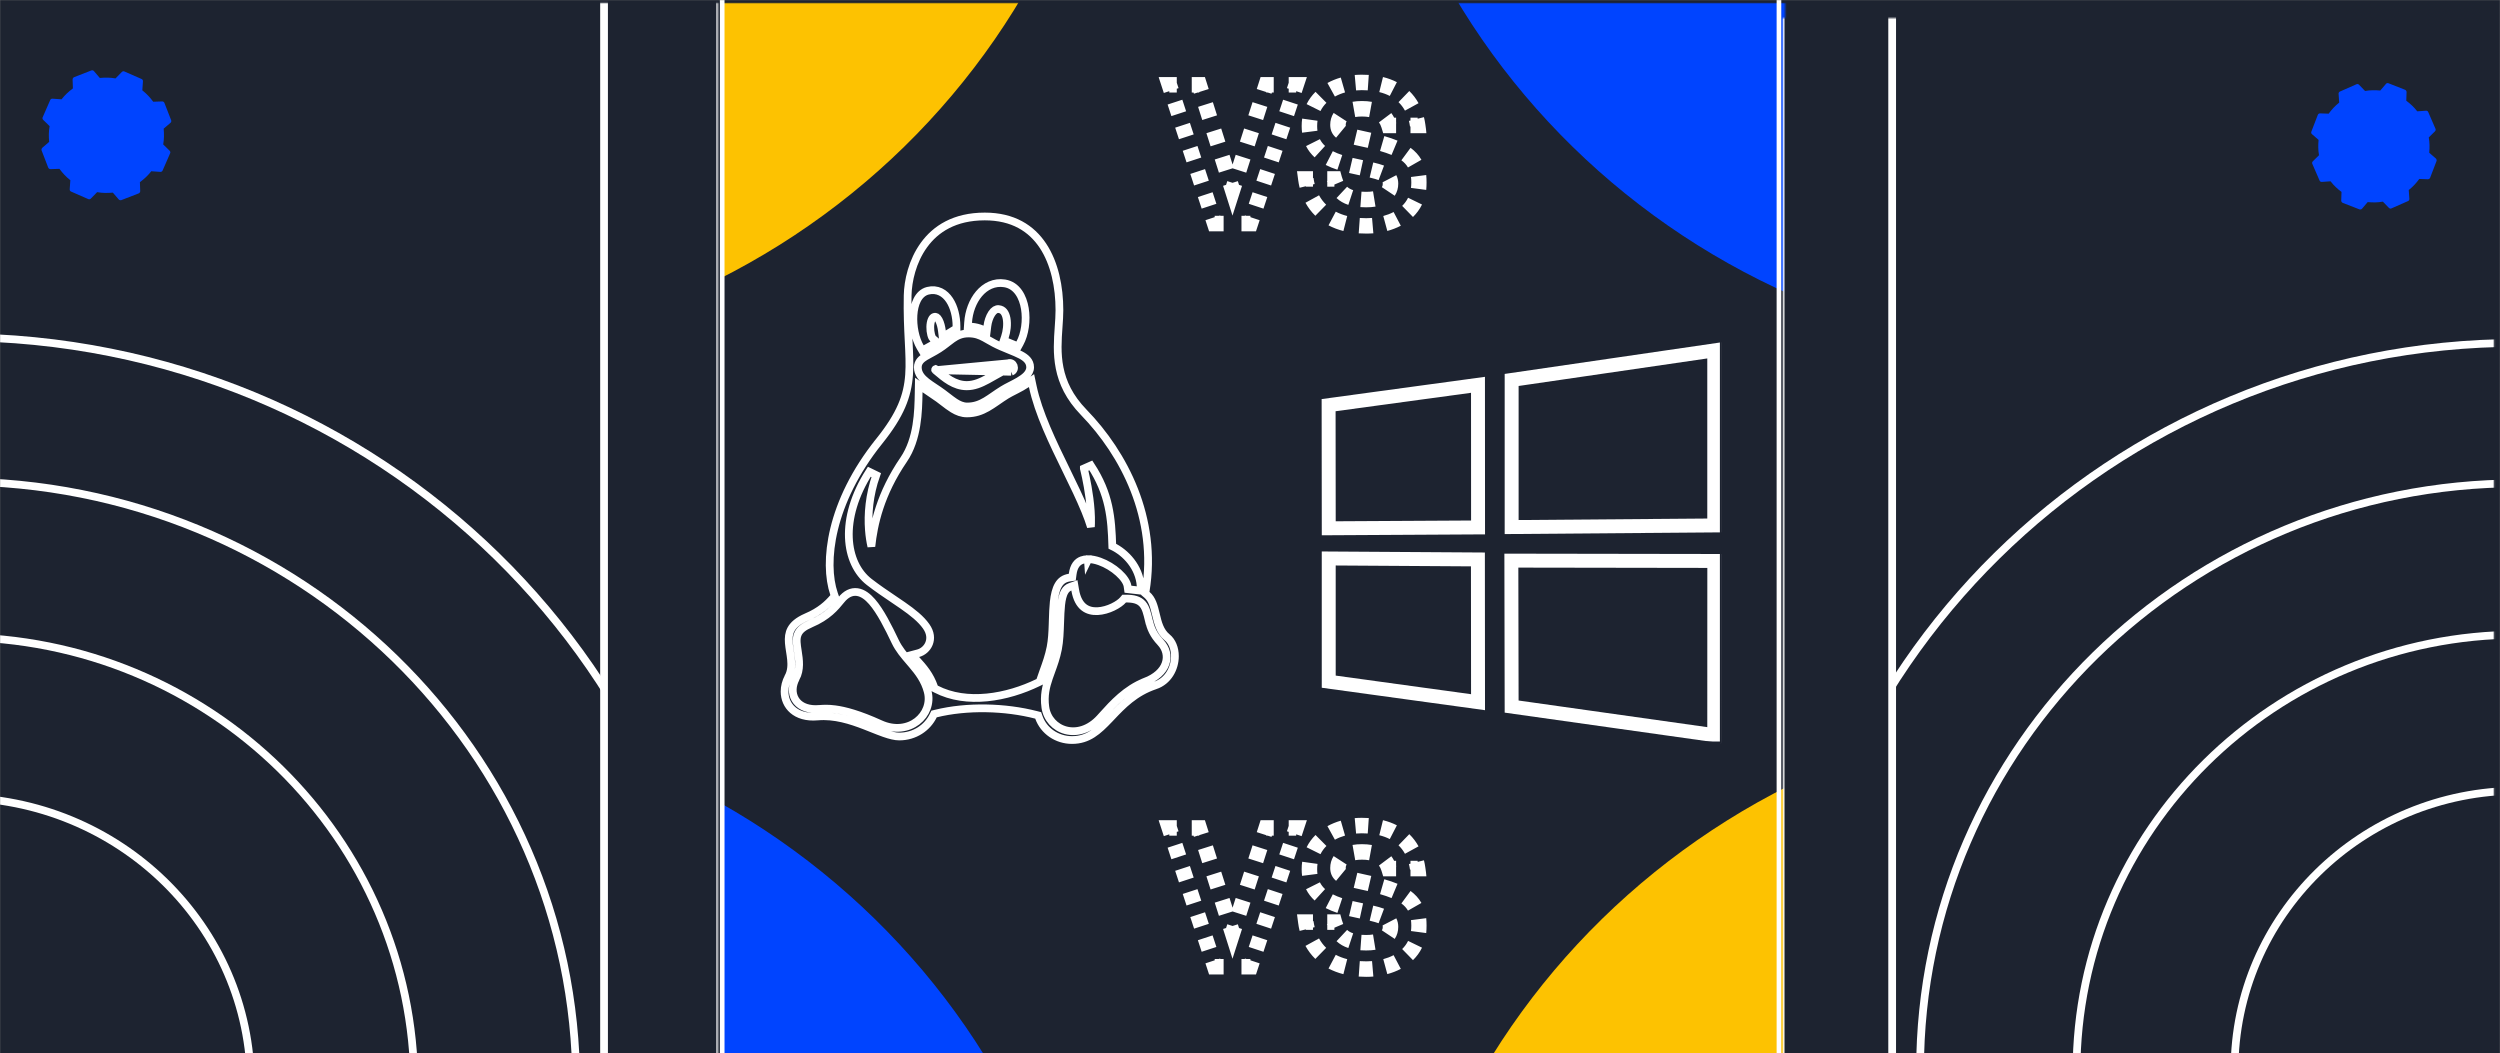 <svg width="1614" height="680" viewBox="0 0 1614 680" fill="none" xmlns="http://www.w3.org/2000/svg">
<rect x="0" y="0" width="1614" height="680" fill="#808080" stroke="none"/>
<g clip-path="url(#clip0_111_2)">
<mask id="mask0_111_2" style="mask-type:luminance" maskUnits="userSpaceOnUse" x="0" y="0" width="1614" height="680">
<path d="M1614 0H0V680H1614V0Z" fill="white"/>
</mask>
<g mask="url(#mask0_111_2)">
<path d="M1614 0H0V680H1614V0Z" fill="#1D2330"/>
<path d="M1832.58 682.125H-214.492V-2.125H1832.58V682.125Z" stroke="#1D2330" stroke-width="1.25"/>
<mask id="mask1_111_2" style="mask-type:luminance" maskUnits="userSpaceOnUse" x="466" y="2" width="687" height="680">
<path d="M1152.5 2H466V682H1152.5V2Z" fill="white"/>
</mask>
<g mask="url(#mask1_111_2)">
<mask id="mask2_111_2" style="mask-type:luminance" maskUnits="userSpaceOnUse" x="747" y="527" width="175" height="105">
<path d="M921.312 527.111H747.312V631.111H921.312V527.111Z" fill="white"/>
<path d="M817.489 534.511H836.817L807.249 624.111H784.208L754.897 534.511H774.225L795.729 602.479L817.489 534.511ZM880.044 569.455C903.979 574.575 916.14 579.823 916.14 597.615C916.14 618.479 897.196 625.647 882.092 625.647C855.852 625.647 845.1 610.799 843.052 595.311H861.484C863.916 604.143 869.292 608.623 881.964 608.623C892.332 608.623 897.708 604.783 897.708 598.383C897.708 591.727 891.436 590.831 875.692 587.375C859.692 584.047 845.356 578.799 845.356 561.135C845.356 542.319 862.124 532.975 879.148 532.975C903.212 532.975 913.196 545.903 915.244 560.751H896.684C894.764 554.479 890.284 549.999 879.276 549.999C868.396 549.999 863.788 554.607 863.788 560.367C863.788 565.615 868.268 566.895 880.044 569.455Z" fill="black"/>
</mask>
<g mask="url(#mask2_111_2)">
<path d="M817.489 534.511V532.011H815.664L815.108 533.749L817.489 534.511ZM836.817 534.511L839.191 535.295L840.274 532.011H836.817V534.511ZM807.249 624.111V626.611H809.056L809.623 624.895L807.249 624.111ZM784.208 624.111L781.832 624.888L782.396 626.611H784.208V624.111ZM754.897 534.511V532.011H751.448L752.52 535.288L754.897 534.511ZM774.225 534.511L776.608 533.757L776.056 532.011H774.225V534.511ZM795.729 602.479L793.345 603.233L795.714 610.722L798.109 603.241L795.729 602.479ZM815.108 533.749L813.748 537.997L818.509 539.521L819.869 535.273L815.108 533.749ZM811.028 546.493L808.308 554.989L813.069 556.513L815.789 548.017L811.028 546.493ZM805.588 563.485L802.868 571.981L807.629 573.505L810.349 565.009L805.588 563.485ZM800.148 580.477L797.428 588.973L802.189 590.497L804.909 582.001L800.148 580.477ZM794.708 597.469L793.348 601.717L798.109 603.241L799.469 598.993L794.708 597.469ZM798.112 601.725L796.768 597.477L792.001 598.985L793.345 603.233L798.112 601.725ZM794.08 588.981L791.392 580.485L786.625 581.993L789.313 590.489L794.08 588.981ZM788.704 571.989L786.016 563.493L781.249 565.001L783.937 573.497L788.704 571.989ZM783.328 554.997L780.64 546.501L775.873 548.009L778.561 556.505L783.328 554.997ZM777.952 538.005L776.608 533.757L771.841 535.265L773.185 539.513L777.952 538.005ZM774.225 532.011H769.393V537.011H774.225V532.011ZM759.729 532.011H754.897V537.011H759.729V532.011ZM752.52 535.288L753.742 539.022L758.494 537.467L757.273 533.734L752.52 535.288ZM756.184 546.488L758.627 553.955L763.379 552.4L760.937 544.934L756.184 546.488ZM761.07 561.422L763.512 568.888L768.265 567.334L765.822 559.867L761.07 561.422ZM765.955 576.355L768.398 583.822L773.15 582.267L770.707 574.8L765.955 576.355ZM770.84 591.288L773.283 598.755L778.035 597.2L775.593 589.734L770.84 591.288ZM775.726 606.222L778.168 613.688L782.921 612.134L780.478 604.667L775.726 606.222ZM780.611 621.155L781.832 624.888L786.585 623.334L785.363 619.6L780.611 621.155ZM784.208 626.611H789.969V621.611H784.208V626.611ZM801.489 626.611H807.249V621.611H801.489V626.611ZM809.623 624.895L810.855 621.161L806.106 619.594L804.874 623.328L809.623 624.895ZM813.319 613.695L815.783 606.228L811.034 604.661L808.57 612.128L813.319 613.695ZM818.247 598.761L820.711 591.295L815.962 589.728L813.498 597.194L818.247 598.761ZM823.175 583.828L825.639 576.361L820.89 574.794L818.426 582.261L823.175 583.828ZM828.103 568.895L830.567 561.428L825.818 559.861L823.354 567.328L828.103 568.895ZM833.031 553.961L835.495 546.495L830.746 544.928L828.282 552.394L833.031 553.961ZM837.959 539.028L839.191 535.295L834.442 533.728L833.21 537.461L837.959 539.028ZM836.817 532.011H831.985V537.011H836.817V532.011ZM822.321 532.011H817.489V537.011H822.321V532.011ZM817.489 534.511V529.511H813.839L812.727 532.987L817.489 534.511ZM836.817 534.511L841.565 536.078L843.732 529.511H836.817V534.511ZM807.249 624.111V629.111H810.864L811.997 625.678L807.249 624.111ZM784.208 624.111L779.456 625.666L780.583 629.111H784.208V624.111ZM754.897 534.511V529.511H748L750.144 536.066L754.897 534.511ZM774.225 534.511L778.992 533.003L777.887 529.511H774.225V534.511ZM795.729 602.479L790.961 603.987L795.7 618.966L800.49 604.004L795.729 602.479ZM812.727 532.987L811.367 537.235L820.89 540.284L822.25 536.036L812.727 532.987ZM808.647 545.731L805.927 554.227L815.45 557.276L818.17 548.78L808.647 545.731ZM803.207 562.723L800.487 571.219L810.01 574.268L812.73 565.772L803.207 562.723ZM797.767 579.715L795.047 588.211L804.57 591.26L807.29 582.764L797.767 579.715ZM792.327 596.707L790.967 600.955L800.49 604.004L801.85 599.756L792.327 596.707ZM800.496 600.971L799.152 596.723L789.617 599.739L790.961 603.987L800.496 600.971ZM796.464 588.227L793.776 579.731L784.241 582.747L786.929 591.243L796.464 588.227ZM791.088 571.235L788.4 562.739L778.865 565.755L781.553 574.251L791.088 571.235ZM785.712 554.243L783.024 545.747L773.489 548.763L776.177 557.259L785.712 554.243ZM780.336 537.251L778.992 533.003L769.457 536.019L770.801 540.267L780.336 537.251ZM774.225 529.511H769.393V539.511H774.225V529.511ZM759.729 529.511H754.897V539.511H759.729V529.511ZM750.144 536.066L751.366 539.799L760.87 536.69L759.649 532.956L750.144 536.066ZM753.808 547.266L756.251 554.732L765.755 551.623L763.313 544.156L753.808 547.266ZM758.694 562.199L761.136 569.666L770.641 566.556L768.198 559.09L758.694 562.199ZM763.579 577.132L766.022 584.599L775.526 581.49L773.083 574.023L763.579 577.132ZM768.464 592.066L770.907 599.532L780.411 596.423L777.969 588.956L768.464 592.066ZM773.35 606.999L775.792 614.466L785.297 611.356L782.854 603.89L773.35 606.999ZM778.235 621.932L779.456 625.666L788.961 622.556L787.739 618.823L778.235 621.932ZM784.208 629.111H789.969V619.111H784.208V629.111ZM801.489 629.111H807.249V619.111H801.489V629.111ZM811.997 625.678L813.229 621.945L803.732 618.811L802.5 622.544L811.997 625.678ZM815.693 614.478L818.157 607.011L808.66 603.878L806.196 611.344L815.693 614.478ZM820.621 599.545L823.085 592.078L813.588 588.944L811.124 596.411L820.621 599.545ZM825.549 584.611L828.013 577.145L818.516 574.011L816.052 581.478L825.549 584.611ZM830.477 569.678L832.941 562.211L823.444 559.078L820.98 566.544L830.477 569.678ZM835.405 554.745L837.869 547.278L828.372 544.144L825.908 551.611L835.405 554.745ZM840.333 539.811L841.565 536.078L832.068 532.944L830.836 536.678L840.333 539.811ZM836.817 529.511H831.985V539.511H836.817V529.511ZM822.321 529.511H817.489V539.511H822.321V529.511ZM880.044 569.455L879.512 571.898L879.521 571.9L880.044 569.455ZM843.052 595.311V592.811H840.199L840.573 595.639L843.052 595.311ZM861.484 595.311L863.894 594.647L863.388 592.811H861.484V595.311ZM875.692 587.375L876.228 584.933L876.214 584.93L876.201 584.927L875.692 587.375ZM915.244 560.751V563.251H918.112L917.72 560.409L915.244 560.751ZM896.684 560.751L894.293 561.483L894.834 563.251H896.684V560.751ZM880.575 567.012C878.768 566.62 877.151 566.261 875.702 565.915L874.541 570.778C876.042 571.136 877.7 571.504 879.512 571.898L880.575 567.012ZM867.342 562.885C866.633 562.3 866.288 561.651 866.288 560.367H861.288C861.288 562.949 862.158 565.09 864.161 566.742L867.342 562.885ZM866.288 560.367C866.288 558.991 866.628 557.784 867.291 556.762L863.097 554.041C861.851 555.961 861.288 558.136 861.288 560.367H866.288ZM874.494 552.878C875.878 552.635 877.466 552.499 879.276 552.499V547.499C877.219 547.499 875.338 547.654 873.629 547.954L874.494 552.878ZM879.276 552.499C881.215 552.499 882.897 552.647 884.358 552.914L885.255 547.995C883.453 547.666 881.465 547.499 879.276 547.499V552.499ZM892.251 557.287C893.133 558.461 893.796 559.861 894.293 561.483L899.074 560.019C898.45 557.982 897.557 556.026 896.25 554.285L892.251 557.287ZM896.684 563.251H901.324V558.251H896.684V563.251ZM910.604 563.251H915.244V558.251H910.604V563.251ZM917.72 560.409C917.516 558.93 917.237 557.462 916.876 556.018L912.025 557.229C912.34 558.49 912.586 559.781 912.767 561.093L917.72 560.409ZM913.62 547.597C912.174 544.962 910.347 542.511 908.094 540.333L904.619 543.929C906.491 545.738 908.018 547.782 909.236 550.002L913.62 547.597ZM900.679 535.047C898.165 533.75 895.363 532.703 892.257 531.94L891.064 536.795C893.816 537.471 896.246 538.386 898.386 539.491L900.679 535.047ZM883.521 530.62C882.111 530.524 880.654 530.475 879.148 530.475V535.475C880.546 535.475 881.89 535.52 883.183 535.608L883.521 530.62ZM879.148 530.475C877.703 530.475 876.259 530.539 874.825 530.667L875.27 535.647C876.554 535.532 877.85 535.475 879.148 535.475V530.475ZM866.296 532.239C863.456 533.053 860.726 534.153 858.193 535.548L860.606 539.927C862.783 538.728 865.163 537.765 867.674 537.045L866.296 532.239ZM851.062 540.835C848.948 542.934 847.154 545.359 845.786 548.11L850.263 550.336C851.373 548.103 852.837 546.119 854.585 544.383L851.062 540.835ZM843.159 556.691C842.959 558.121 842.856 559.603 842.856 561.135H847.856C847.856 559.828 847.943 558.578 848.111 557.384L843.159 556.691ZM842.856 561.135C842.856 562.527 842.938 563.86 843.101 565.136L848.061 564.502C847.926 563.45 847.856 562.329 847.856 561.135H842.856ZM845.422 572.971C846.697 575.522 848.396 577.685 850.408 579.529L853.786 575.842C852.185 574.375 850.873 572.694 849.894 570.736L845.422 572.971ZM857.027 584.047C859.276 585.205 861.694 586.168 864.204 586.994L865.766 582.244C863.441 581.479 861.277 580.611 859.316 579.602L857.027 584.047ZM871.519 589.015C872.731 589.3 873.954 589.567 875.182 589.823L876.201 584.927C875.005 584.679 873.824 584.42 872.662 584.147L871.519 589.015ZM875.155 589.817C876.289 590.066 877.373 590.301 878.406 590.526L879.468 585.64C878.434 585.415 877.355 585.181 876.228 584.933L875.155 589.817ZM884.832 591.962C887.352 592.561 889.341 593.109 890.903 593.694L892.656 589.011C890.794 588.314 888.559 587.709 885.987 587.098L884.832 591.962ZM894.797 596.325C895.039 596.791 895.208 597.426 895.208 598.383H900.208C900.208 596.826 899.929 595.358 899.233 594.019L894.797 596.325ZM895.208 598.383C895.208 599.858 894.844 601.043 894.204 602.004L898.365 604.776C899.616 602.899 900.208 600.724 900.208 598.383H895.208ZM886.825 605.766C885.398 605.998 883.779 606.123 881.964 606.123V611.123C884.004 611.123 885.895 610.983 887.628 610.701L886.825 605.766ZM881.964 606.123C880.84 606.123 879.787 606.086 878.799 606.014L878.434 611C879.556 611.083 880.732 611.123 881.964 611.123V606.123ZM872.826 604.925C870.793 604.256 869.229 603.326 867.99 602.166L864.574 605.817C866.403 607.528 868.621 608.805 871.263 609.675L872.826 604.925ZM864.871 597.507C864.504 596.637 864.18 595.686 863.894 594.647L859.073 595.975C859.408 597.19 859.8 598.35 860.263 599.449L864.871 597.507ZM861.484 592.811H856.876V597.811H861.484V592.811ZM847.66 592.811H843.052V597.811H847.66V592.811ZM840.573 595.639C840.784 597.231 841.081 598.821 841.474 600.394L846.325 599.183C845.98 597.801 845.717 596.397 845.53 594.983L840.573 595.639ZM844.998 609.472C846.548 612.287 848.507 614.932 850.927 617.297L854.422 613.722C852.373 611.719 850.706 609.473 849.379 607.062L844.998 609.472ZM858.86 623.057C861.559 624.485 864.571 625.648 867.916 626.501L869.15 621.655C866.167 620.895 863.528 619.87 861.2 618.638L858.86 623.057ZM877.355 627.983C878.882 628.092 880.46 628.147 882.092 628.147V623.147C880.573 623.147 879.113 623.096 877.709 622.996L877.355 627.983ZM882.092 628.147C883.512 628.147 884.963 628.087 886.429 627.962L886.004 622.98C884.68 623.093 883.371 623.147 882.092 623.147V628.147ZM894.997 626.467C897.815 625.705 900.591 624.661 903.198 623.291L900.872 618.865C898.63 620.044 896.203 620.961 893.693 621.64L894.997 626.467ZM910.471 618.072C912.599 615.998 914.421 613.559 915.801 610.722L911.305 608.535C910.193 610.82 908.722 612.794 906.981 614.492L910.471 618.072ZM918.355 602.067C918.543 600.643 918.64 599.159 918.64 597.615H913.64C913.64 598.95 913.556 600.215 913.398 601.413L918.355 602.067ZM918.64 597.615C918.64 596.03 918.549 594.52 918.363 593.081L913.404 593.721C913.56 594.925 913.64 596.22 913.64 597.615H918.64ZM915.502 584.182C913.931 581.433 911.802 579.153 909.18 577.22L906.213 581.245C908.35 582.82 909.979 584.595 911.16 586.662L915.502 584.182ZM901.275 572.883C898.773 571.84 896.019 570.911 893.028 570.049L891.644 574.854C894.508 575.679 897.072 576.548 899.351 577.498L901.275 572.883ZM884.725 567.93C883.378 567.621 881.991 567.315 880.566 567.01L879.521 571.9C880.926 572.2 882.287 572.501 883.605 572.804L884.725 567.93ZM880.044 569.455L878.981 574.341L878.989 574.343L878.998 574.344L880.044 569.455ZM843.052 595.311V590.311H837.347L838.095 595.967L843.052 595.311ZM861.484 595.311L866.304 593.984L865.293 590.311H861.484V595.311ZM875.692 587.375L876.764 582.491L876.737 582.485L876.71 582.48L875.692 587.375ZM915.244 560.751V565.751H920.981L920.197 560.068L915.244 560.751ZM896.684 560.751L891.903 562.215L892.985 565.751H896.684V560.751ZM881.106 564.569C879.303 564.177 877.706 563.823 876.282 563.483L873.961 573.21C875.488 573.574 877.165 573.946 878.981 574.341L881.106 564.569ZM868.933 560.956C868.847 560.885 868.819 560.848 868.818 560.847C868.817 560.846 868.821 560.85 868.825 560.859C868.83 560.867 868.834 560.875 868.837 560.881C868.856 560.923 868.788 560.808 868.788 560.367H858.788C858.788 563.598 859.92 566.485 862.571 568.671L868.933 560.956ZM868.788 560.367C868.788 559.419 869.017 558.696 869.389 558.122L860.999 552.68C859.462 555.05 858.788 557.708 858.788 560.367H868.788ZM874.926 555.341C876.148 555.126 877.59 554.999 879.276 554.999V544.999C877.095 544.999 875.067 545.163 873.197 545.491L874.926 555.341ZM879.276 554.999C881.089 554.999 882.62 555.138 883.91 555.373L885.703 545.535C883.731 545.176 881.591 544.999 879.276 544.999V554.999ZM890.252 558.788C890.921 559.679 891.47 560.8 891.903 562.215L901.465 559.288C900.777 557.042 899.769 554.809 898.25 552.784L890.252 558.788ZM896.684 565.751H901.324V555.751H896.684V565.751ZM910.604 565.751H915.244V555.751H910.604V565.751ZM920.197 560.068C919.981 558.504 919.685 556.948 919.301 555.412L909.599 557.835C909.891 559.004 910.121 560.206 910.29 561.434L920.197 560.068ZM915.811 546.394C914.252 543.552 912.275 540.898 909.831 538.536L902.881 545.726C904.563 547.352 905.94 549.192 907.045 551.205L915.811 546.394ZM901.825 532.826C899.125 531.432 896.137 530.319 892.854 529.512L890.468 539.223C893.042 539.856 895.286 540.704 897.239 541.712L901.825 532.826ZM883.691 528.125C882.222 528.026 880.708 527.975 879.148 527.975V537.975C880.492 537.975 881.78 538.019 883.013 538.102L883.691 528.125ZM879.148 527.975C877.629 527.975 876.111 528.042 874.603 528.177L875.492 538.137C876.702 538.029 877.923 537.975 879.148 537.975V527.975ZM865.608 529.835C862.603 530.696 859.698 531.865 856.987 533.358L861.812 542.117C863.812 541.016 866.016 540.121 868.363 539.448L865.608 529.835ZM849.301 539.061C847.004 541.341 845.044 543.987 843.547 546.997L852.502 551.449C853.483 549.475 854.781 547.712 856.347 546.157L849.301 539.061ZM840.683 556.344C840.466 557.893 840.356 559.491 840.356 561.135H850.356C850.356 559.94 850.436 558.806 850.586 557.731L840.683 556.344ZM840.356 561.135C840.356 562.626 840.444 564.065 840.621 565.452L850.541 564.185C850.421 563.245 850.356 562.23 850.356 561.135H840.356ZM843.185 574.089C844.608 576.936 846.502 579.34 848.72 581.372L855.474 573.998C854.079 572.72 852.961 571.28 852.13 569.618L843.185 574.089ZM855.883 586.27C858.276 587.502 860.821 588.513 863.423 589.368L866.547 579.869C864.314 579.135 862.277 578.315 860.46 577.379L855.883 586.27ZM870.948 591.449C872.184 591.739 873.428 592.011 874.673 592.27L876.71 582.48C875.531 582.235 874.371 581.981 873.233 581.714L870.948 591.449ZM874.619 592.259C875.756 592.508 876.843 592.744 877.875 592.969L880 583.197C878.964 582.972 877.888 582.738 876.764 582.491L874.619 592.259ZM884.254 594.395C886.749 594.987 888.615 595.507 890.027 596.035L893.533 586.67C891.52 585.916 889.163 585.283 886.565 584.665L884.254 594.395ZM892.578 597.478C892.594 597.508 892.708 597.726 892.708 598.383H902.708C902.708 596.526 902.374 594.641 901.451 592.866L892.578 597.478ZM892.708 598.383C892.708 599.425 892.458 600.115 892.123 600.618L900.446 606.162C902.001 603.827 902.708 601.156 902.708 598.383H892.708ZM886.423 603.298C885.149 603.506 883.666 603.623 881.964 603.623V613.623C884.116 613.623 886.144 613.475 888.03 613.168L886.423 603.298ZM881.964 603.623C880.895 603.623 879.903 603.588 878.982 603.52L878.251 613.494C879.44 613.581 880.677 613.623 881.964 613.623V603.623ZM873.607 602.551C871.879 601.982 870.643 601.225 869.698 600.341L862.866 607.643C864.989 609.63 867.534 611.08 870.481 612.05L873.607 602.551ZM867.174 596.536C866.856 595.78 866.566 594.933 866.304 593.984L856.663 596.638C857.022 597.942 857.448 599.207 857.96 600.42L867.174 596.536ZM861.484 590.311H856.876V600.311H861.484V590.311ZM847.66 590.311H843.052V600.311H847.66V590.311ZM838.095 595.967C838.317 597.648 838.632 599.331 839.049 600.999L848.751 598.578C848.43 597.291 848.183 595.98 848.008 594.656L838.095 595.967ZM842.808 610.677C844.468 613.695 846.574 616.539 849.179 619.085L856.17 611.934C854.306 610.113 852.785 608.065 851.57 605.857L842.808 610.677ZM857.691 625.266C860.574 626.793 863.774 628.025 867.298 628.923L869.767 619.233C866.964 618.519 864.512 617.562 862.369 616.428L857.691 625.266ZM877.179 630.477C878.766 630.59 880.403 630.647 882.092 630.647V620.647C880.63 620.647 879.229 620.597 877.886 620.502L877.179 630.477ZM882.092 630.647C883.582 630.647 885.104 630.584 886.642 630.453L885.791 620.489C884.539 620.596 883.3 620.647 882.092 620.647V630.647ZM895.65 628.88C898.621 628.077 901.572 626.97 904.361 625.504L899.709 616.652C897.65 617.735 895.397 618.59 893.04 619.227L895.65 628.88ZM912.217 619.862C914.537 617.6 916.535 614.928 918.049 611.816L909.057 607.441C908.079 609.45 906.784 611.193 905.236 612.702L912.217 619.862ZM920.834 602.394C921.036 600.857 921.14 599.264 921.14 597.615H911.14C911.14 598.845 911.062 600.001 910.919 601.087L920.834 602.394ZM921.14 597.615C921.14 595.935 921.043 594.318 920.843 592.762L910.925 594.04C911.065 595.128 911.14 596.315 911.14 597.615H921.14ZM917.672 582.942C915.907 579.853 913.528 577.319 910.663 575.207L904.73 583.257C906.624 584.653 908.003 586.176 908.989 587.902L917.672 582.942ZM902.238 570.576C899.624 569.486 896.774 568.527 893.72 567.647L890.952 577.256C893.752 578.063 896.221 578.902 898.388 579.805L902.238 570.576ZM885.284 565.494C883.923 565.181 882.524 564.873 881.089 564.566L878.998 574.344C880.393 574.643 881.742 574.941 883.046 575.24L885.284 565.494Z" fill="white"/>
</g>
<mask id="mask3_111_2" style="mask-type:luminance" maskUnits="userSpaceOnUse" x="747" y="47" width="175" height="105">
<path d="M921.312 47.334H747.312V151.333H921.312V47.334Z" fill="white"/>
<path d="M817.489 54.733H836.817L807.249 144.333H784.208L754.897 54.733H774.225L795.729 122.701L817.489 54.733ZM880.044 89.677C903.979 94.797 916.14 100.045 916.14 117.837C916.14 138.701 897.196 145.869 882.092 145.869C855.852 145.869 845.1 131.021 843.052 115.533H861.484C863.916 124.365 869.292 128.845 881.964 128.845C892.332 128.845 897.708 125.005 897.708 118.605C897.708 111.949 891.436 111.053 875.692 107.597C859.692 104.269 845.356 99.021 845.356 81.357C845.356 62.541 862.124 53.197 879.148 53.197C903.212 53.197 913.196 66.125 915.244 80.973H896.684C894.764 74.701 890.284 70.221 879.276 70.221C868.396 70.221 863.788 74.829 863.788 80.589C863.788 85.837 868.268 87.117 880.044 89.677Z" fill="black"/>
</mask>
<g mask="url(#mask3_111_2)">
<path d="M817.489 54.733V52.233H815.664L815.108 53.971L817.489 54.733ZM836.817 54.733L839.191 55.517L840.274 52.233H836.817V54.733ZM807.249 144.333V146.833H809.056L809.623 145.117L807.249 144.333ZM784.208 144.333L781.832 145.111L782.396 146.833H784.208V144.333ZM754.897 54.733V52.233H751.448L752.52 55.511L754.897 54.733ZM774.225 54.733L776.608 53.979L776.056 52.233H774.225V54.733ZM795.729 122.701L793.345 123.455L795.714 130.945L798.109 123.464L795.729 122.701ZM815.108 53.971L813.748 58.219L818.509 59.743L819.869 55.495L815.108 53.971ZM811.028 66.715L808.308 75.211L813.069 76.736L815.789 68.24L811.028 66.715ZM805.588 83.707L802.868 92.203L807.629 93.728L810.349 85.231L805.588 83.707ZM800.148 100.699L797.428 109.195L802.189 110.72L804.909 102.224L800.148 100.699ZM794.708 117.691L793.348 121.939L798.109 123.464L799.469 119.216L794.708 117.691ZM798.112 121.947L796.768 117.699L792.001 119.207L793.345 123.455L798.112 121.947ZM794.08 109.203L791.392 100.707L786.625 102.215L789.313 110.711L794.08 109.203ZM788.704 92.211L786.016 83.715L781.249 85.223L783.937 93.719L788.704 92.211ZM783.328 75.219L780.64 66.723L775.873 68.231L778.561 76.727L783.328 75.219ZM777.952 58.227L776.608 53.979L771.841 55.487L773.185 59.735L777.952 58.227ZM774.225 52.233H769.393V57.233H774.225V52.233ZM759.729 52.233H754.897V57.233H759.729V52.233ZM752.52 55.511L753.742 59.244L758.494 57.689L757.273 53.956L752.52 55.511ZM756.184 66.711L758.627 74.177L763.379 72.623L760.937 65.156L756.184 66.711ZM761.07 81.644L763.512 89.111L768.265 87.556L765.822 80.089L761.07 81.644ZM765.955 96.577L768.398 104.044L773.15 102.489L770.707 95.023L765.955 96.577ZM770.84 111.511L773.283 118.977L778.035 117.423L775.593 109.956L770.84 111.511ZM775.726 126.444L778.168 133.911L782.921 132.356L780.478 124.889L775.726 126.444ZM780.611 141.377L781.832 145.111L786.585 143.556L785.363 139.823L780.611 141.377ZM784.208 146.833H789.969V141.833H784.208V146.833ZM801.489 146.833H807.249V141.833H801.489V146.833ZM809.623 145.117L810.855 141.383L806.106 139.816L804.874 143.55L809.623 145.117ZM813.319 133.917L815.783 126.45L811.034 124.883L808.57 132.35L813.319 133.917ZM818.247 118.983L820.711 111.517L815.962 109.95L813.498 117.416L818.247 118.983ZM823.175 104.05L825.639 96.583L820.89 95.016L818.426 102.483L823.175 104.05ZM828.103 89.117L830.567 81.65L825.818 80.083L823.354 87.55L828.103 89.117ZM833.031 74.183L835.495 66.717L830.746 65.15L828.282 72.617L833.031 74.183ZM837.959 59.25L839.191 55.517L834.442 53.95L833.21 57.683L837.959 59.25ZM836.817 52.233H831.985V57.233H836.817V52.233ZM822.321 52.233H817.489V57.233H822.321V52.233ZM817.489 54.733V49.733H813.839L812.727 53.209L817.489 54.733ZM836.817 54.733L841.565 56.3L843.732 49.733H836.817V54.733ZM807.249 144.333V149.333H810.864L811.997 145.9L807.249 144.333ZM784.208 144.333L779.456 145.888L780.583 149.333H784.208V144.333ZM754.897 54.733V49.733H748L750.144 56.288L754.897 54.733ZM774.225 54.733L778.992 53.225L777.887 49.733H774.225V54.733ZM795.729 122.701L790.961 124.209L795.7 139.188L800.49 124.226L795.729 122.701ZM812.727 53.209L811.367 57.457L820.89 60.506L822.25 56.258L812.727 53.209ZM808.647 65.953L805.927 74.449L815.45 77.498L818.17 69.002L808.647 65.953ZM803.207 82.945L800.487 91.441L810.01 94.49L812.73 85.994L803.207 82.945ZM797.767 99.937L795.047 108.433L804.57 111.482L807.29 102.986L797.767 99.937ZM792.327 116.929L790.967 121.177L800.49 124.226L801.85 119.978L792.327 116.929ZM800.496 121.193L799.152 116.945L789.617 119.961L790.961 124.209L800.496 121.193ZM796.464 108.449L793.776 99.953L784.241 102.969L786.929 111.465L796.464 108.449ZM791.088 91.457L788.4 82.961L778.865 85.978L781.553 94.474L791.088 91.457ZM785.712 74.465L783.024 65.969L773.489 68.986L776.177 77.481L785.712 74.465ZM780.336 57.473L778.992 53.225L769.457 56.242L770.801 60.489L780.336 57.473ZM774.225 49.733H769.393V59.733H774.225V49.733ZM759.729 49.733H754.897V59.733H759.729V49.733ZM750.144 56.288L751.366 60.021L760.87 56.912L759.649 53.179L750.144 56.288ZM753.808 67.488L756.251 74.955L765.755 71.845L763.313 64.379L753.808 67.488ZM758.694 82.421L761.136 89.888L770.641 86.779L768.198 79.312L758.694 82.421ZM763.579 97.355L766.022 104.821L775.526 101.712L773.083 94.245L763.579 97.355ZM768.464 112.288L770.907 119.755L780.411 116.645L777.969 109.179L768.464 112.288ZM773.35 127.221L775.792 134.688L785.297 131.579L782.854 124.112L773.35 127.221ZM778.235 142.155L779.456 145.888L788.961 142.779L787.739 139.045L778.235 142.155ZM784.208 149.333H789.969V139.333H784.208V149.333ZM801.489 149.333H807.249V139.333H801.489V149.333ZM811.997 145.9L813.229 142.167L803.732 139.033L802.5 142.766L811.997 145.9ZM815.693 134.7L818.157 127.233L808.66 124.1L806.196 131.566L815.693 134.7ZM820.621 119.767L823.085 112.3L813.588 109.166L811.124 116.633L820.621 119.767ZM825.549 104.833L828.013 97.367L818.516 94.233L816.052 101.7L825.549 104.833ZM830.477 89.9L832.941 82.433L823.444 79.3L820.98 86.766L830.477 89.9ZM835.405 74.967L837.869 67.5L828.372 64.366L825.908 71.833L835.405 74.967ZM840.333 60.033L841.565 56.3L832.068 53.166L830.836 56.9L840.333 60.033ZM836.817 49.733H831.985V59.733H836.817V49.733ZM822.321 49.733H817.489V59.733H822.321V49.733ZM880.044 89.677L879.512 92.12L879.521 92.122L880.044 89.677ZM843.052 115.533V113.033H840.199L840.573 115.861L843.052 115.533ZM861.484 115.533L863.894 114.87L863.388 113.033H861.484V115.533ZM875.692 107.597L876.228 105.155L876.214 105.152L876.201 105.15L875.692 107.597ZM915.244 80.973V83.473H918.112L917.72 80.632L915.244 80.973ZM896.684 80.973L894.293 81.705L894.834 83.473H896.684V80.973ZM880.575 87.234C878.768 86.842 877.151 86.483 875.702 86.137L874.541 91.001C876.042 91.359 877.7 91.726 879.512 92.12L880.575 87.234ZM867.342 83.107C866.633 82.522 866.288 81.874 866.288 80.589H861.288C861.288 83.171 862.158 85.312 864.161 86.965L867.342 83.107ZM866.288 80.589C866.288 79.213 866.628 78.006 867.291 76.984L863.097 74.263C861.851 76.183 861.288 78.358 861.288 80.589H866.288ZM874.494 73.1C875.878 72.858 877.466 72.721 879.276 72.721V67.721C877.219 67.721 875.338 67.876 873.629 68.176L874.494 73.1ZM879.276 72.721C881.215 72.721 882.897 72.869 884.358 73.136L885.255 68.217C883.453 67.888 881.465 67.721 879.276 67.721V72.721ZM892.251 77.509C893.133 78.684 893.796 80.083 894.293 81.705L899.074 80.242C898.45 78.204 897.557 76.249 896.25 74.507L892.251 77.509ZM896.684 83.473H901.324V78.473H896.684V83.473ZM910.604 83.473H915.244V78.473H910.604V83.473ZM917.72 80.632C917.516 79.152 917.237 77.684 916.876 76.24L912.025 77.451C912.34 78.712 912.586 80.003 912.767 81.315L917.72 80.632ZM913.62 67.819C912.174 65.184 910.347 62.734 908.094 60.556L904.619 64.151C906.491 65.96 908.018 68.004 909.236 70.225L913.62 67.819ZM900.679 55.27C898.165 53.972 895.363 52.925 892.257 52.162L891.064 57.017C893.816 57.693 896.246 58.608 898.386 59.713L900.679 55.27ZM883.521 50.842C882.111 50.746 880.654 50.697 879.148 50.697V55.697C880.546 55.697 881.89 55.743 883.183 55.83L883.521 50.842ZM879.148 50.697C877.703 50.697 876.259 50.761 874.825 50.889L875.27 55.869C876.554 55.755 877.85 55.697 879.148 55.697V50.697ZM866.296 52.461C863.456 53.275 860.726 54.375 858.193 55.77L860.606 60.15C862.783 58.95 865.163 57.987 867.674 57.267L866.296 52.461ZM851.062 61.057C848.948 63.156 847.154 65.581 845.786 68.332L850.263 70.558C851.373 68.325 852.837 66.341 854.585 64.605L851.062 61.057ZM843.159 76.913C842.959 78.343 842.856 79.825 842.856 81.357H847.856C847.856 80.05 847.943 78.8 848.111 77.607L843.159 76.913ZM842.856 81.357C842.856 82.749 842.938 84.082 843.101 85.358L848.061 84.724C847.926 83.672 847.856 82.551 847.856 81.357H842.856ZM845.422 93.193C846.697 95.744 848.396 97.907 850.408 99.751L853.786 96.064C852.185 94.597 850.873 92.916 849.894 90.958L845.422 93.193ZM857.027 104.269C859.276 105.427 861.694 106.39 864.204 107.216L865.766 102.466C863.441 101.701 861.277 100.834 859.316 99.824L857.027 104.269ZM871.519 109.237C872.731 109.522 873.954 109.789 875.182 110.045L876.201 105.15C875.005 104.901 873.824 104.643 872.662 104.37L871.519 109.237ZM875.155 110.039C876.289 110.288 877.373 110.523 878.406 110.748L879.468 105.862C878.434 105.637 877.355 105.403 876.228 105.155L875.155 110.039ZM884.832 112.185C887.352 112.783 889.341 113.331 890.903 113.916L892.656 109.233C890.794 108.536 888.559 107.931 885.987 107.32L884.832 112.185ZM894.797 116.547C895.039 117.013 895.208 117.648 895.208 118.605H900.208C900.208 117.048 899.929 115.58 899.233 114.241L894.797 116.547ZM895.208 118.605C895.208 120.08 894.844 121.265 894.204 122.226L898.365 124.998C899.616 123.121 900.208 120.946 900.208 118.605H895.208ZM886.825 125.988C885.398 126.22 883.779 126.345 881.964 126.345V131.345C884.004 131.345 885.895 131.205 887.628 130.923L886.825 125.988ZM881.964 126.345C880.84 126.345 879.787 126.308 878.799 126.236L878.434 131.223C879.556 131.305 880.732 131.345 881.964 131.345V126.345ZM872.826 125.148C870.793 124.479 869.229 123.548 867.99 122.388L864.574 126.039C866.403 127.751 868.621 129.027 871.263 129.897L872.826 125.148ZM864.871 117.729C864.504 116.859 864.18 115.908 863.894 114.87L859.073 116.197C859.408 117.412 859.8 118.572 860.263 119.672L864.871 117.729ZM861.484 113.033H856.876V118.033H861.484V113.033ZM847.66 113.033H843.052V118.033H847.66V113.033ZM840.573 115.861C840.784 117.453 841.081 119.043 841.474 120.616L846.325 119.406C845.98 118.023 845.717 116.619 845.53 115.206L840.573 115.861ZM844.998 129.694C846.548 132.51 848.507 135.154 850.927 137.52L854.422 133.944C852.373 131.941 850.706 129.695 849.379 127.284L844.998 129.694ZM858.86 143.279C861.559 144.707 864.571 145.871 867.916 146.723L869.15 141.877C866.167 141.117 863.528 140.092 861.2 138.86L858.86 143.279ZM877.355 148.206C878.882 148.314 880.46 148.369 882.092 148.369V143.369C880.573 143.369 879.113 143.318 877.709 143.218L877.355 148.206ZM882.092 148.369C883.512 148.369 884.963 148.309 886.429 148.184L886.004 143.202C884.68 143.315 883.371 143.369 882.092 143.369V148.369ZM894.997 146.689C897.815 145.927 900.591 144.883 903.198 143.514L900.872 139.087C898.63 140.266 896.203 141.183 893.693 141.862L894.997 146.689ZM910.471 138.294C912.599 136.22 914.421 133.781 915.801 130.945L911.305 128.757C910.193 131.042 908.722 133.017 906.981 134.714L910.471 138.294ZM918.355 122.289C918.543 120.865 918.64 119.381 918.64 117.837H913.64C913.64 119.172 913.556 120.437 913.398 121.635L918.355 122.289ZM918.64 117.837C918.64 116.252 918.549 114.742 918.363 113.303L913.404 113.943C913.56 115.147 913.64 116.442 913.64 117.837H918.64ZM915.502 104.404C913.931 101.656 911.802 99.375 909.18 97.442L906.213 101.467C908.35 103.042 909.979 104.817 911.16 106.884L915.502 104.404ZM901.275 93.105C898.773 92.062 896.019 91.133 893.028 90.271L891.644 95.076C894.508 95.901 897.072 96.77 899.351 97.72L901.275 93.105ZM884.725 88.153C883.378 87.843 881.991 87.537 880.566 87.233L879.521 92.122C880.926 92.422 882.287 92.723 883.605 93.026L884.725 88.153ZM880.044 89.677L878.981 94.563L878.989 94.565L878.998 94.567L880.044 89.677ZM843.052 115.533V110.533H837.347L838.095 116.189L843.052 115.533ZM861.484 115.533L866.304 114.206L865.293 110.533H861.484V115.533ZM875.692 107.597L876.764 102.714L876.737 102.708L876.71 102.702L875.692 107.597ZM915.244 80.973V85.973H920.981L920.197 80.29L915.244 80.973ZM896.684 80.973L891.903 82.437L892.985 85.973H896.684V80.973ZM881.106 84.791C879.303 84.4 877.706 84.045 876.282 83.705L873.961 93.432C875.488 93.796 877.165 94.168 878.981 94.563L881.106 84.791ZM868.933 81.178C868.847 81.108 868.819 81.07 868.818 81.07C868.817 81.069 868.821 81.073 868.825 81.081C868.83 81.089 868.834 81.097 868.837 81.103C868.856 81.145 868.788 81.03 868.788 80.589H858.788C858.788 83.82 859.92 86.707 862.571 88.893L868.933 81.178ZM868.788 80.589C868.788 79.641 869.017 78.918 869.389 78.345L860.999 72.902C859.462 75.272 858.788 77.93 858.788 80.589H868.788ZM874.926 75.563C876.148 75.348 877.59 75.221 879.276 75.221V65.221C877.095 65.221 875.067 65.385 873.197 65.713L874.926 75.563ZM879.276 75.221C881.089 75.221 882.62 75.36 883.91 75.595L885.703 65.757C883.731 65.398 881.591 65.221 879.276 65.221V75.221ZM890.252 79.01C890.921 79.901 891.47 81.023 891.903 82.437L901.465 79.51C900.777 77.264 899.769 75.031 898.25 73.006L890.252 79.01ZM896.684 85.973H901.324V75.973H896.684V85.973ZM910.604 85.973H915.244V75.973H910.604V85.973ZM920.197 80.29C919.981 78.726 919.685 77.17 919.301 75.634L909.599 78.057C909.891 79.226 910.121 80.428 910.29 81.656L920.197 80.29ZM915.811 66.616C914.252 63.775 912.275 61.12 909.831 58.758L902.881 65.948C904.563 67.574 905.94 69.414 907.045 71.427L915.811 66.616ZM901.825 53.048C899.125 51.654 896.137 50.541 892.854 49.734L890.468 59.445C893.042 60.078 895.286 60.926 897.239 61.934L901.825 53.048ZM883.691 48.348C882.222 48.248 880.708 48.197 879.148 48.197V58.197C880.492 58.197 881.78 58.241 883.013 58.325L883.691 48.348ZM879.148 48.197C877.629 48.197 876.111 48.264 874.603 48.399L875.492 58.359C876.702 58.251 877.923 58.197 879.148 58.197V48.197ZM865.608 50.058C862.603 50.919 859.698 52.087 856.987 53.58L861.812 62.34C863.812 61.238 866.016 60.343 868.363 59.671L865.608 50.058ZM849.301 59.283C847.004 61.563 845.044 64.209 843.547 67.219L852.502 71.671C853.483 69.697 854.781 67.934 856.347 66.379L849.301 59.283ZM840.683 76.566C840.466 78.115 840.356 79.713 840.356 81.357H850.356C850.356 80.162 850.436 79.028 850.586 77.954L840.683 76.566ZM840.356 81.357C840.356 82.848 840.444 84.287 840.621 85.674L850.541 84.408C850.421 83.467 850.356 82.452 850.356 81.357H840.356ZM843.185 94.311C844.608 97.158 846.502 99.563 848.72 101.594L855.474 94.22C854.079 92.942 852.961 91.502 852.13 89.84L843.185 94.311ZM855.883 106.492C858.276 107.724 860.821 108.735 863.423 109.591L866.547 100.091C864.314 99.357 862.277 98.537 860.46 97.601L855.883 106.492ZM870.948 111.671C872.184 111.961 873.428 112.234 874.673 112.492L876.71 102.702C875.531 102.457 874.371 102.203 873.233 101.936L870.948 111.671ZM874.619 112.481C875.756 112.73 876.843 112.966 877.875 113.191L880 103.419C878.964 103.194 877.888 102.96 876.764 102.714L874.619 112.481ZM884.254 114.617C886.749 115.21 888.615 115.729 890.027 116.257L893.533 106.892C891.52 106.139 889.163 105.505 886.565 104.888L884.254 114.617ZM892.578 117.701C892.594 117.73 892.708 117.948 892.708 118.605H902.708C902.708 116.748 902.374 114.863 901.451 113.088L892.578 117.701ZM892.708 118.605C892.708 119.648 892.458 120.338 892.123 120.84L900.446 126.384C902.001 124.049 902.708 121.378 902.708 118.605H892.708ZM886.423 123.52C885.149 123.728 883.666 123.845 881.964 123.845V133.845C884.116 133.845 886.144 133.697 888.03 133.39L886.423 123.52ZM881.964 123.845C880.895 123.845 879.903 123.81 878.982 123.743L878.251 133.716C879.44 133.803 880.677 133.845 881.964 133.845V123.845ZM873.607 122.773C871.879 122.204 870.643 121.447 869.698 120.563L862.866 127.865C864.989 129.852 867.534 131.302 870.481 132.272L873.607 122.773ZM867.174 116.758C866.856 116.002 866.566 115.156 866.304 114.206L856.663 116.861C857.022 118.164 857.448 119.429 857.96 120.643L867.174 116.758ZM861.484 110.533H856.876V120.533H861.484V110.533ZM847.66 110.533H843.052V120.533H847.66V110.533ZM838.095 116.189C838.317 117.87 838.632 119.553 839.049 121.222L848.751 118.8C848.43 117.513 848.183 116.202 848.008 114.878L838.095 116.189ZM842.808 130.899C844.468 133.917 846.574 136.761 849.179 139.307L856.17 132.157C854.306 130.335 852.785 128.287 851.57 126.079L842.808 130.899ZM857.691 145.488C860.574 147.015 863.774 148.247 867.298 149.145L869.767 139.455C866.964 138.741 864.512 137.785 862.369 136.65L857.691 145.488ZM877.179 150.699C878.766 150.812 880.403 150.869 882.092 150.869V140.869C880.63 140.869 879.229 140.82 877.886 140.724L877.179 150.699ZM882.092 150.869C883.582 150.869 885.104 150.806 886.642 150.675L885.791 140.711C884.539 140.818 883.3 140.869 882.092 140.869V150.869ZM895.65 149.102C898.621 148.299 901.572 147.192 904.361 145.727L899.709 136.874C897.65 137.957 895.397 138.812 893.04 139.449L895.65 149.102ZM912.217 140.084C914.537 137.822 916.535 135.15 918.049 132.039L909.057 127.663C908.079 129.672 906.784 131.415 905.236 132.924L912.217 140.084ZM920.834 122.616C921.036 121.079 921.14 119.486 921.14 117.837H911.14C911.14 119.068 911.062 120.223 910.919 121.309L920.834 122.616ZM921.14 117.837C921.14 116.157 921.043 114.54 920.843 112.984L910.925 114.263C911.065 115.35 911.14 116.537 911.14 117.837H921.14ZM917.672 103.164C915.907 100.075 913.528 97.541 910.663 95.43L904.73 103.479C906.624 104.875 908.003 106.398 908.989 108.124L917.672 103.164ZM902.238 90.798C899.624 89.708 896.774 88.749 893.72 87.869L890.952 97.478C893.752 98.285 896.221 99.124 898.388 100.028L902.238 90.798ZM885.284 85.716C883.923 85.403 882.524 85.095 881.089 84.788L878.998 94.567C880.393 94.865 881.742 95.163 883.046 95.462L885.284 85.716Z" fill="white"/>
</g>
<path d="M1373 1393C1637.54 1393 1852 1183.25 1852 924.5C1852 665.755 1637.54 456 1373 456C1108.46 456 894 665.755 894 924.5C894 1183.25 1108.46 1393 1373 1393Z" fill="#FDC201"/>
<path d="M226 1393C490.544 1393 705 1183.25 705 924.5C705 665.755 490.544 456 226 456C-38.544 456 -253 665.755 -253 924.5C-253 1183.25 -38.544 1393 226 1393Z" fill="#0044FF"/>
<path d="M245 232C509.544 232 724 22.245 724 -236.5C724 -495.245 509.544 -705 245 -705C-19.544 -705 -234 -495.245 -234 -236.5C-234 22.245 -19.544 232 245 232Z" fill="#FDC201"/>
<path d="M1354 232C1618.54 232 1833 22.245 1833 -236.5C1833 -495.245 1618.54 -705 1354 -705C1089.46 -705 875 -495.245 875 -236.5C875 22.245 1089.46 232 1354 232Z" fill="#0044FF"/>
<mask id="mask4_111_2" style="mask-type:luminance" maskUnits="userSpaceOnUse" x="851" y="219" width="261" height="261">
<path d="M1111.36 219.741H851.361V479.741H1111.36V219.741Z" fill="white"/>
</mask>
<g mask="url(#mask4_111_2)">
<path d="M857.842 341.062L857.753 261.57L954.19 248.437L954.233 340.513L857.842 341.062ZM857.826 360.552L954.141 361.176L954.216 453.337L857.831 440.085L857.826 360.552ZM975.919 340.268V245.295L1106.72 226.204V339.229L975.919 340.268ZM975.733 361.942L1106.75 362.155L1106.72 474.624L975.912 456.162L975.733 361.942Z" fill="#1D2330" stroke="white" stroke-width="9"/>
</g>
<path d="M1110.86 220.241H851.861V479.241H1110.86V220.241Z" stroke="#1D2330"/>
<path d="M603.864 239.005L603.871 239.011C603.987 239.11 604.103 239.208 604.219 239.307C609.946 244.173 616.104 249.407 624.155 249.407C628.808 249.407 633.018 247.67 637.516 245.246C638.748 244.581 640.025 243.849 641.34 243.095C644.651 241.198 648.209 239.159 651.934 237.692M603.864 239.005L652.853 240.016M603.864 239.005C603.749 238.908 603.712 238.841 603.701 238.82C603.69 238.798 603.686 238.78 603.685 238.756C603.683 238.692 603.712 238.546 603.836 238.391C603.945 238.254 604.044 238.215 604.071 238.206C604.089 238.213 604.15 238.238 604.248 238.321C604.51 238.544 604.775 238.77 605.042 238.998C610.179 243.374 616.268 248.562 624.155 248.562C629.177 248.562 633.742 246.413 638.059 244.031C639.171 243.418 640.268 242.788 641.365 242.159C644.676 240.26 647.99 238.359 651.728 236.883M603.864 239.005L650.811 234.557M651.934 237.692C651.935 237.691 651.936 237.691 651.937 237.69L652.853 240.016M651.934 237.692C651.933 237.692 651.933 237.692 651.932 237.692L652.853 240.016M651.934 237.692C652.065 237.639 652.114 237.592 652.126 237.58C652.139 237.567 652.147 237.555 652.155 237.532C652.177 237.472 652.197 237.317 652.123 237.117C652.051 236.923 651.95 236.846 651.929 236.833M652.853 240.016C656.351 238.63 654.338 233.171 650.811 234.557M651.728 236.883C651.855 236.833 651.918 236.833 651.929 236.833M651.728 236.883C651.729 236.883 651.729 236.882 651.73 236.882L650.811 234.557M651.728 236.883C651.727 236.883 651.727 236.883 651.726 236.884L650.811 234.557M651.929 236.833L651.93 236.834C651.932 236.834 651.926 236.832 651.927 236.832C651.927 236.833 651.928 236.833 651.929 236.833ZM567.579 284.914C535.882 324.369 531.555 363.305 538.44 383.395L538.904 384.747L537.973 385.833C534.405 389.992 529.54 394.634 520.574 398.434C515.015 400.861 512.188 403.552 510.736 406.179C509.276 408.82 509.006 411.752 509.268 415.085C509.399 416.756 509.657 418.462 509.938 420.255L509.996 420.629C510.255 422.279 510.527 424.007 510.691 425.715C511.043 429.389 510.943 433.348 508.968 437.047V437.048C507.298 440.172 506.521 443.399 506.521 446.445C506.521 451.132 508.372 455.417 511.837 458.392C515.297 461.361 520.585 463.207 527.772 462.563C538.819 461.579 549.312 465.01 558.326 468.491C559.983 469.131 561.571 469.765 563.104 470.377C565.832 471.465 568.387 472.485 570.845 473.345C574.668 474.682 577.877 475.487 580.55 475.487C590.558 475.487 598.726 469.8 602.518 462.015L603.031 460.962L604.167 460.682C624.266 455.729 648.96 456.365 668.97 461.532L670.253 461.863L670.699 463.112C673.85 471.936 682.433 477.759 692.074 477.759C702.56 477.759 708.842 471.937 716.222 464.202C716.686 463.716 717.154 463.223 717.626 462.725C724.581 455.392 732.616 446.92 745.764 442.517L745.766 442.516C754.14 439.718 758.521 431.513 758.521 423.621C758.521 418.585 756.727 414.091 753.464 411.442C748.894 407.733 747.51 401.917 746.349 397.036C746.314 396.889 746.279 396.742 746.245 396.597C744.969 391.249 743.819 386.862 740.468 384.007L739.394 383.092L739.622 381.699C747.35 334.628 725.702 292.996 699.676 266.197C680.916 246.887 682.28 227.563 683.441 211.112C683.707 207.341 683.963 203.72 683.963 200.286C683.963 185.23 680.866 170.019 673.327 158.653C665.881 147.427 653.991 139.759 635.777 139.759C616.225 139.759 603.997 147.867 596.525 158.161C588.965 168.576 586.169 181.398 585.977 190.734C585.736 202.292 586.198 211.714 586.609 219.932L586.626 220.267C587.027 228.307 587.377 235.313 586.904 241.952C585.927 255.672 581.445 267.654 567.579 284.914ZM567.579 284.914L565.63 283.349M741.622 400.331C742.862 405.525 744.51 409.726 749.264 414.776L749.27 414.783C752.803 418.565 754.169 423.568 752.46 428.446C750.778 433.249 746.307 437.401 739.278 440.116V440.117C727.034 444.845 718.395 454.437 711.917 461.629C711.307 462.307 710.716 462.963 710.143 463.591C703.324 471.083 695.107 473.293 688.141 471.485C681.242 469.694 675.889 464.01 674.863 456.517L674.862 456.513C673.853 449.063 675.265 443.304 677.221 437.591C677.7 436.192 678.204 434.812 678.715 433.416C680.3 429.077 681.941 424.585 683.053 418.91C684.04 413.854 684.245 407.829 684.446 401.902C684.517 399.833 684.586 397.776 684.689 395.776C684.881 392.027 685.197 388.434 685.931 385.588C686.619 382.916 687.915 379.944 690.819 378.907L693.63 377.902L694.125 380.846C695.106 386.678 697.246 390.09 699.693 392.036C702.148 393.99 705.234 394.723 708.592 394.565C711.966 394.406 715.47 393.349 718.494 391.899C721.552 390.433 723.879 388.683 725.016 387.337L725.765 386.45H726.926C731.784 386.45 735.304 387.244 737.682 390.002C738.801 391.299 739.516 392.866 740.078 394.538C740.635 396.196 741.103 398.157 741.618 400.314L741.622 400.331ZM741.622 400.331L739.191 400.912M606.112 225.257L606.109 225.258C604.437 226.321 602.849 227.198 601.372 227.995C601.136 228.123 600.9 228.249 600.666 228.375C599.469 229.018 598.309 229.642 597.311 230.256C595.007 231.676 592.551 233.642 592.542 237.082C592.489 241.268 595.245 244.207 598.196 246.532C599.713 247.727 601.46 248.895 603.223 250.067L603.437 250.21C605.159 251.355 606.92 252.527 608.67 253.827C609.648 254.555 610.607 255.295 611.54 256.016C613.285 257.363 614.94 258.641 616.458 259.634C618.875 261.215 621.449 262.439 624.44 262.439C629.196 262.439 632.846 260.978 636.354 258.899C638.056 257.89 639.757 256.715 641.505 255.507L641.556 255.472C643.343 254.238 645.215 252.946 647.341 251.633L647.348 251.629C648.735 250.767 650.42 249.892 652.266 248.943L652.561 248.792C654.285 247.906 656.124 246.961 657.8 245.97C659.557 244.931 661.289 243.753 662.605 242.405C663.914 241.064 665.062 239.291 665.062 237.101C665.062 233.105 662.074 230.808 658.946 229.157C656.969 228.114 654.393 227.063 651.55 225.903C649.905 225.232 648.17 224.524 646.41 223.76L646.406 223.759C642.776 222.189 640.262 220.745 638.014 219.454C637.16 218.963 636.344 218.495 635.519 218.049C632.489 216.413 629.613 215.279 625.283 215.279C620.916 215.279 617.844 216.748 614.983 218.735C613.907 219.482 612.819 220.334 611.727 221.188C611.429 221.422 611.13 221.655 610.832 221.887C609.408 222.992 607.89 224.13 606.112 225.257ZM655.248 222.794L657.307 223.635L658.382 221.689C661.715 215.657 662.9 206.804 661.652 199.205C660.427 191.741 656.563 184.213 648.608 182.939C641.889 181.862 636.11 184.836 632.03 189.673C627.981 194.472 625.474 201.209 625.001 208.25L624.837 210.703L627.287 210.909C629.906 211.128 632.036 211.717 633.997 212.539L637.044 213.814L637.445 210.535C637.794 207.67 638.786 204.637 640.222 202.458C641.679 200.248 643.216 199.41 644.684 199.545C646.216 199.687 647.265 200.313 648.048 201.249C648.881 202.245 649.502 203.708 649.844 205.577C650.534 209.341 649.965 214.039 648.757 217.606L648.004 219.832L650.179 220.721L655.248 222.794ZM599.022 187.712L599.021 187.713C595.778 188.52 593.541 190.875 592.114 193.688C590.696 196.483 589.961 199.927 589.74 203.461C589.3 210.49 590.854 218.637 594.163 224.214L595.404 226.304L597.528 225.123L601.897 222.693L605.037 220.947L602.309 218.61C602.082 218.415 601.571 217.652 601.148 216.078C600.756 214.621 600.538 212.833 600.576 211.058C600.614 209.266 600.911 207.647 601.426 206.457C601.94 205.27 602.537 204.783 603.064 204.617C603.786 204.396 604.218 204.511 604.573 204.721C605.026 204.988 605.56 205.549 606.097 206.528C607.178 208.499 607.824 211.335 608.109 213.666L608.582 217.528L611.898 215.493L616.324 212.778L617.522 212.043L617.517 210.638C617.494 204.462 615.987 198.215 613.007 193.73C611.505 191.47 609.568 189.568 607.168 188.429C604.731 187.273 601.971 186.979 599.022 187.712ZM513.766 438.009L513.765 438.01C511.383 442.486 511.051 447.456 513.363 451.432C515.704 455.459 520.358 457.792 526.523 457.792C527.437 457.792 528.346 457.731 529.33 457.666C531.748 457.505 534.62 457.314 539.144 457.915C545.389 458.744 554.535 461.118 568.391 467.428C586.954 475.888 602.767 461.285 598.918 446.501L598.917 446.498C597.004 439.185 592.943 433.916 588.874 429.121C588.305 428.451 587.738 427.791 587.177 427.138C583.653 423.041 580.334 419.181 577.98 414.254C573.542 404.952 568.431 394.654 562.958 388.406C560.243 385.308 557.078 382.776 553.485 382.261C549.63 381.708 546.123 383.56 543.085 387.319C539.317 391.97 534.462 397.95 523.39 402.656L523.376 402.661L523.363 402.667C519.072 404.549 516.156 406.522 514.953 409.78C514.376 411.342 514.275 412.991 514.364 414.68C514.452 416.354 514.741 418.263 515.072 420.376C515.959 426.062 516.861 432.2 513.766 438.009ZM670.281 440.618L671.245 440.149L671.569 439.128C672.189 437.178 672.914 435.175 673.666 433.096C675.331 428.494 677.132 423.517 678.236 417.901V417.9C679.136 413.315 679.395 408.173 679.562 403.156C679.592 402.279 679.618 401.406 679.645 400.539C679.771 396.371 679.894 392.339 680.299 388.615C680.791 384.098 681.673 380.371 683.262 377.675C684.768 375.118 686.937 373.426 690.394 372.899L692.257 372.616L692.498 370.747C693.203 365.268 695.56 362.75 698.321 361.687C699.496 361.234 700.841 361.006 702.312 360.993L702.352 361.564L702.629 360.994C704.833 361.019 707.305 361.513 709.902 362.438C714.319 364.01 718.734 366.706 722.125 369.766C725.601 372.902 727.618 376.067 727.947 378.47L728.211 380.394L730.14 380.615L733.638 381.015L736.626 381.357L736.416 378.356C735.556 366.077 726.723 356.766 718.114 352.648C717.567 334.466 716.322 318.92 704.246 300.473L699.735 302.468L699.734 302.469L699.735 302.472L699.739 302.489L699.757 302.559C699.773 302.623 699.798 302.72 699.829 302.847C699.893 303.103 699.986 303.482 700.102 303.972C700.335 304.953 700.661 306.376 701.031 308.13C701.77 311.643 702.682 316.472 703.371 321.746C704.063 327.029 704.524 332.705 704.383 337.927C704.363 338.682 704.33 339.422 704.284 340.147C703.28 336.861 702.015 333.431 700.576 329.903C697.297 321.859 693.019 313.082 688.611 304.054L688.532 303.892C679.682 285.763 670.346 266.639 666.722 249.364L665.955 245.708L662.868 247.812C660.79 249.227 658.483 250.465 656.188 251.648C655.791 251.852 655.393 252.056 654.994 252.26C653.146 253.205 651.307 254.145 649.787 255.08L649.778 255.085C647.773 256.33 645.89 257.632 644.105 258.866C643.85 259.042 643.597 259.216 643.347 259.389C641.315 260.791 639.399 262.085 637.425 263.204C633.533 265.409 629.466 266.9 624.226 266.9C620.926 266.9 618.06 265.796 615.142 264.013C613.078 262.752 611.148 261.265 609.042 259.641C608.052 258.878 607.024 258.085 605.924 257.272L605.887 257.244L605.849 257.219L596.997 251.159L593.17 248.539L593.085 253.176C593.082 253.342 593.079 253.51 593.076 253.678C592.861 265.613 592.541 283.337 583.439 296.69C568.212 319.01 564.089 338.525 562.55 352.795C561.843 349.742 561.268 346.155 560.963 342.136C560.2 332.1 561.143 319.668 565.69 306.73L561.225 304.555C541.681 335.151 545.609 363.674 561.159 375.706C566.442 379.797 571.759 383.379 576.658 386.681C578.799 388.124 580.861 389.513 582.805 390.867C589.312 395.4 594.539 399.563 597.914 404.329C600.875 408.505 601 412.432 599.797 415.457C598.557 418.578 595.832 420.934 592.749 421.747L588.745 422.803L591.544 425.854C596.3 431.04 600.453 435.927 603.06 443.461L603.386 444.404L604.272 444.863C624.13 455.156 650.218 450.384 670.281 440.618Z" stroke="white" stroke-width="5"/>
</g>
<path d="M466.252 680V0" stroke="white" stroke-width="3"/>
<path d="M1148.49 680V0" stroke="white" stroke-width="3"/>
<mask id="mask5_111_2" style="mask-type:luminance" maskUnits="userSpaceOnUse" x="1148" y="11" width="465" height="681">
<path d="M1612.11 11.334H1148.36V691.333H1612.11V11.334Z" fill="white"/>
</mask>
<g mask="url(#mask5_111_2)">
<mask id="mask6_111_2" style="mask-type:luminance" maskUnits="userSpaceOnUse" x="1151" y="11" width="460" height="681">
<path d="M1610.11 11.334H1151.11V691.333H1610.11V11.334Z" fill="white"/>
</mask>
<g mask="url(#mask6_111_2)">
<path d="M2102.65 690.829C2102.65 950.076 1889.33 1160.3 1626.11 1160.3C1362.89 1160.3 1149.57 950.076 1149.57 690.829C1149.57 431.583 1362.89 221.359 1626.11 221.359C1889.33 221.359 2102.65 431.583 2102.65 690.829Z" stroke="white" stroke-width="5"/>
<path d="M2012.64 690.83C2012.64 899.99 1839.63 1069.63 1626.11 1069.63C1412.59 1069.63 1239.58 899.99 1239.58 690.83C1239.58 481.669 1412.59 312.026 1626.11 312.026C1839.63 312.026 2012.64 481.669 2012.64 690.83Z" stroke="white" stroke-width="5"/>
<path d="M1911.63 691.837C1911.63 847.604 1783.83 973.93 1626.11 973.93C1468.39 973.93 1340.59 847.604 1340.59 691.837C1340.59 536.07 1468.39 409.744 1626.11 409.744C1783.83 409.744 1911.63 536.07 1911.63 691.837Z" stroke="white" stroke-width="5"/>
<path d="M1809.63 690.83C1809.63 790.391 1727.51 871.174 1626.11 871.174C1524.72 871.174 1442.6 790.391 1442.6 690.83C1442.6 591.268 1524.72 510.485 1626.11 510.485C1727.51 510.485 1809.63 591.268 1809.63 690.83Z" stroke="white" stroke-width="5"/>
<path d="M1221.58 -26.463H1149.57V707.974H1221.58V-26.463Z" fill="#1D2330" stroke="white" stroke-width="5"/>
<path d="M1572.5 102.242V102.245C1572.97 102.639 1573.2 103.35 1573.06 103.873L1568.91 114.71V114.713C1568.68 115.33 1568.06 115.726 1567.44 115.728L1562.06 115.538L1561.88 115.532L1561.78 115.677C1559.9 118.228 1557.75 120.584 1555.23 122.56L1555.09 122.672L1555.1 122.854L1555.48 128.281V128.288V128.294C1555.56 128.998 1555.17 129.61 1554.57 129.84L1554.56 129.843L1554.55 129.847L1543.97 134.512L1543.96 134.519L1543.94 134.528C1543.44 134.815 1542.76 134.689 1542.27 134.204C1542.27 134.203 1542.27 134.203 1542.27 134.202L1538.5 130.302L1538.37 130.172L1538.19 130.204C1535.12 130.768 1531.94 130.769 1528.75 130.486L1528.57 130.47L1528.46 130.604L1524.97 134.697L1524.96 134.702V134.706C1524.65 135.092 1524.28 135.244 1523.81 135.244C1523.71 135.244 1523.61 135.244 1523.51 135.234C1523.41 135.223 1523.34 135.205 1523.3 135.185L1523.28 135.178L1523.27 135.172L1512.5 130.983V130.982C1511.89 130.751 1511.5 130.127 1511.49 129.5L1511.68 124.08L1511.69 123.9L1511.54 123.792C1509.01 121.903 1506.68 119.734 1504.72 117.194L1504.61 117.049L1504.42 117.062L1499.04 117.443L1499.03 117.444C1498.33 117.522 1497.72 117.134 1497.5 116.522L1497.49 116.514V116.505L1492.86 105.843L1492.85 105.826V105.81C1492.56 105.306 1492.69 104.616 1493.17 104.13C1493.17 104.129 1493.17 104.129 1493.17 104.128L1497.04 100.323L1497.17 100.196L1497.13 100.016C1496.57 96.915 1496.57 93.711 1496.86 90.493L1496.87 90.318L1496.74 90.204L1492.68 86.681L1492.67 86.671L1492.65 86.662C1492.14 86.29 1491.97 85.609 1492.21 84.969C1492.21 84.968 1492.21 84.967 1492.21 84.967L1496.36 74.213V74.209C1496.6 73.583 1497.13 73.196 1497.83 73.194L1503.21 73.384L1503.39 73.391L1503.49 73.246C1505.37 70.695 1507.52 68.339 1510.04 66.363L1510.18 66.25L1510.17 66.068L1509.79 60.642V60.635V60.628C1509.71 59.924 1510.1 59.312 1510.71 59.083V59.08L1510.72 59.076L1521.3 54.411L1521.32 54.404L1521.33 54.395C1521.83 54.107 1522.52 54.234 1523 54.719C1523 54.719 1523 54.72 1523 54.72L1526.77 58.62L1526.9 58.751L1527.08 58.718C1530.15 58.154 1533.33 58.153 1536.53 58.437L1536.7 58.452L1536.81 58.319L1540.31 54.225L1540.32 54.214L1540.33 54.201C1540.69 53.681 1541.37 53.512 1542.01 53.751C1542.01 53.751 1542.01 53.751 1542.01 53.751L1552.67 57.939L1552.68 57.94C1553.29 58.172 1553.68 58.795 1553.68 59.423L1553.5 64.843L1553.49 65.023L1553.63 65.13C1556.16 67.02 1558.5 69.188 1560.46 71.729L1560.57 71.873L1560.75 71.861L1566.14 71.48L1566.15 71.478C1566.85 71.4 1567.45 71.788 1567.68 72.4L1567.69 72.409V72.417L1572.32 83.08V83.096L1572.33 83.112C1572.62 83.616 1572.49 84.306 1572.01 84.793C1572.01 84.793 1572.01 84.794 1572.01 84.794L1568.14 88.599L1568.01 88.727L1568.04 88.906C1568.6 92.007 1568.6 95.211 1568.32 98.429L1568.31 98.604L1568.44 98.72L1572.5 102.242Z" fill="#0044FF"/>
</g>
</g>
<mask id="mask7_111_2" style="mask-type:luminance" maskUnits="userSpaceOnUse" x="-12" y="1" width="476" height="700">
<path d="M-11.528 1.889H463.472V700.889H-11.528V1.889Z" fill="white"/>
</mask>
<g mask="url(#mask7_111_2)">
<path d="M-521.323 700.371C-521.323 966.885 -300.545 1183.03 -28.088 1183.03C244.37 1183.03 465.148 966.885 465.148 700.371C465.148 433.857 244.37 217.713 -28.088 217.713C-300.545 217.713 -521.323 433.857 -521.323 700.371Z" stroke="white" stroke-width="5"/>
<path d="M-428.179 700.371C-428.179 915.4 -249.115 1089.83 -28.088 1089.83C192.94 1089.83 372.004 915.4 372.004 700.371C372.004 485.342 192.94 310.913 -28.088 310.913C-249.115 310.913 -428.179 485.342 -428.179 700.371Z" stroke="white" stroke-width="5"/>
<path d="M-323.65 701.407C-323.65 861.55 -191.367 991.451 -28.088 991.451C135.191 991.451 267.475 861.55 267.475 701.407C267.475 541.263 135.191 411.362 -28.088 411.362C-191.367 411.362 -323.65 541.263 -323.65 701.407Z" stroke="white" stroke-width="5"/>
<path d="M-218.086 700.371C-218.086 802.738 -133.078 885.824 -28.088 885.824C76.902 885.824 161.911 802.738 161.911 700.371C161.911 598.004 76.902 514.918 -28.088 514.918C-133.078 514.918 -218.086 598.004 -218.086 700.371Z" stroke="white" stroke-width="5"/>
<path d="M389.972 -30.611H464.972V698.389H389.972V-30.611Z" fill="#1D2330" stroke="white" stroke-width="5"/>
<path d="M27.393 95.338L27.389 95.341C26.904 95.746 26.668 96.478 26.814 97.015L31.108 108.155L31.109 108.157C31.346 108.792 31.987 109.199 32.63 109.201L38.194 109.005L38.379 108.999L38.489 109.148C40.429 111.77 42.655 114.192 45.263 116.223L45.411 116.339L45.398 116.526L45.007 122.104L45.007 122.111L45.005 122.118C44.925 122.842 45.324 123.471 45.952 123.707L45.961 123.71L45.97 123.714L56.915 128.509L56.932 128.517L56.948 128.526C57.465 128.821 58.173 128.691 58.672 128.193L58.674 128.191L62.58 124.182L62.711 124.048L62.895 124.082C66.079 124.661 69.368 124.662 72.671 124.371L72.851 124.355L72.969 124.492L76.585 128.7L76.589 128.705L76.593 128.709C76.909 129.105 77.291 129.262 77.784 129.262C77.883 129.262 77.989 129.262 78.091 129.252C78.197 129.241 78.269 129.222 78.311 129.201L78.326 129.194L78.341 129.188L89.482 124.882L89.484 124.881C90.118 124.643 90.524 124.002 90.526 123.357L90.331 117.786L90.325 117.601L90.474 117.49C93.092 115.548 95.511 113.319 97.539 110.707L97.654 110.559L97.842 110.572L103.412 110.963L103.419 110.964H103.426C104.148 111.045 104.777 110.646 105.012 110.017L105.016 110.008L105.019 110L109.808 99.04L109.815 99.023L109.825 99.007C110.12 98.489 109.99 97.779 109.492 97.279L109.491 97.277L105.487 93.366L105.353 93.235L105.386 93.051C105.965 89.863 105.966 86.569 105.675 83.261L105.659 83.081L105.796 82.963L109.998 79.342L110.01 79.332L110.023 79.323C110.557 78.941 110.731 78.24 110.485 77.582V77.58L106.187 66.526L106.185 66.522C105.944 65.879 105.394 65.481 104.664 65.479L99.1 65.674L98.914 65.681L98.804 65.532C96.864 62.909 94.638 60.488 92.03 58.456L91.883 58.341L91.895 58.154L92.286 52.575L92.287 52.568L92.288 52.561C92.368 51.838 91.969 51.209 91.341 50.973L91.333 50.97L91.324 50.966L80.379 46.171L80.362 46.163L80.346 46.154C79.828 45.858 79.12 45.988 78.621 46.487L78.62 46.489L74.714 50.498L74.582 50.632L74.398 50.598C71.215 50.019 67.926 50.017 64.623 50.309L64.442 50.325L64.324 50.188L60.709 45.98L60.698 45.968L60.689 45.955C60.308 45.421 59.608 45.247 58.951 45.492L58.95 45.493L47.911 49.797L47.907 49.799C47.274 50.036 46.867 50.678 46.865 51.322L47.06 56.894L47.066 57.079L46.918 57.189C44.299 59.132 41.881 61.361 39.852 63.972L39.737 64.121L39.549 64.108L33.979 63.716L33.972 63.716L33.965 63.715C33.242 63.635 32.615 64.034 32.379 64.663L32.376 64.671L32.372 64.68L27.584 75.64L27.576 75.657L27.567 75.674C27.271 76.192 27.401 76.901 27.899 77.401L27.901 77.403L31.904 81.314L32.038 81.445L32.005 81.629C31.426 84.817 31.424 88.111 31.716 91.419L31.732 91.599L31.595 91.717L27.393 95.338Z" fill="#0044FF"/>
</g>
</g>
</g>
<defs>
<clipPath id="clip0_111_2">
<rect width="1614" height="680" fill="white"/>
</clipPath>
</defs>
</svg>
